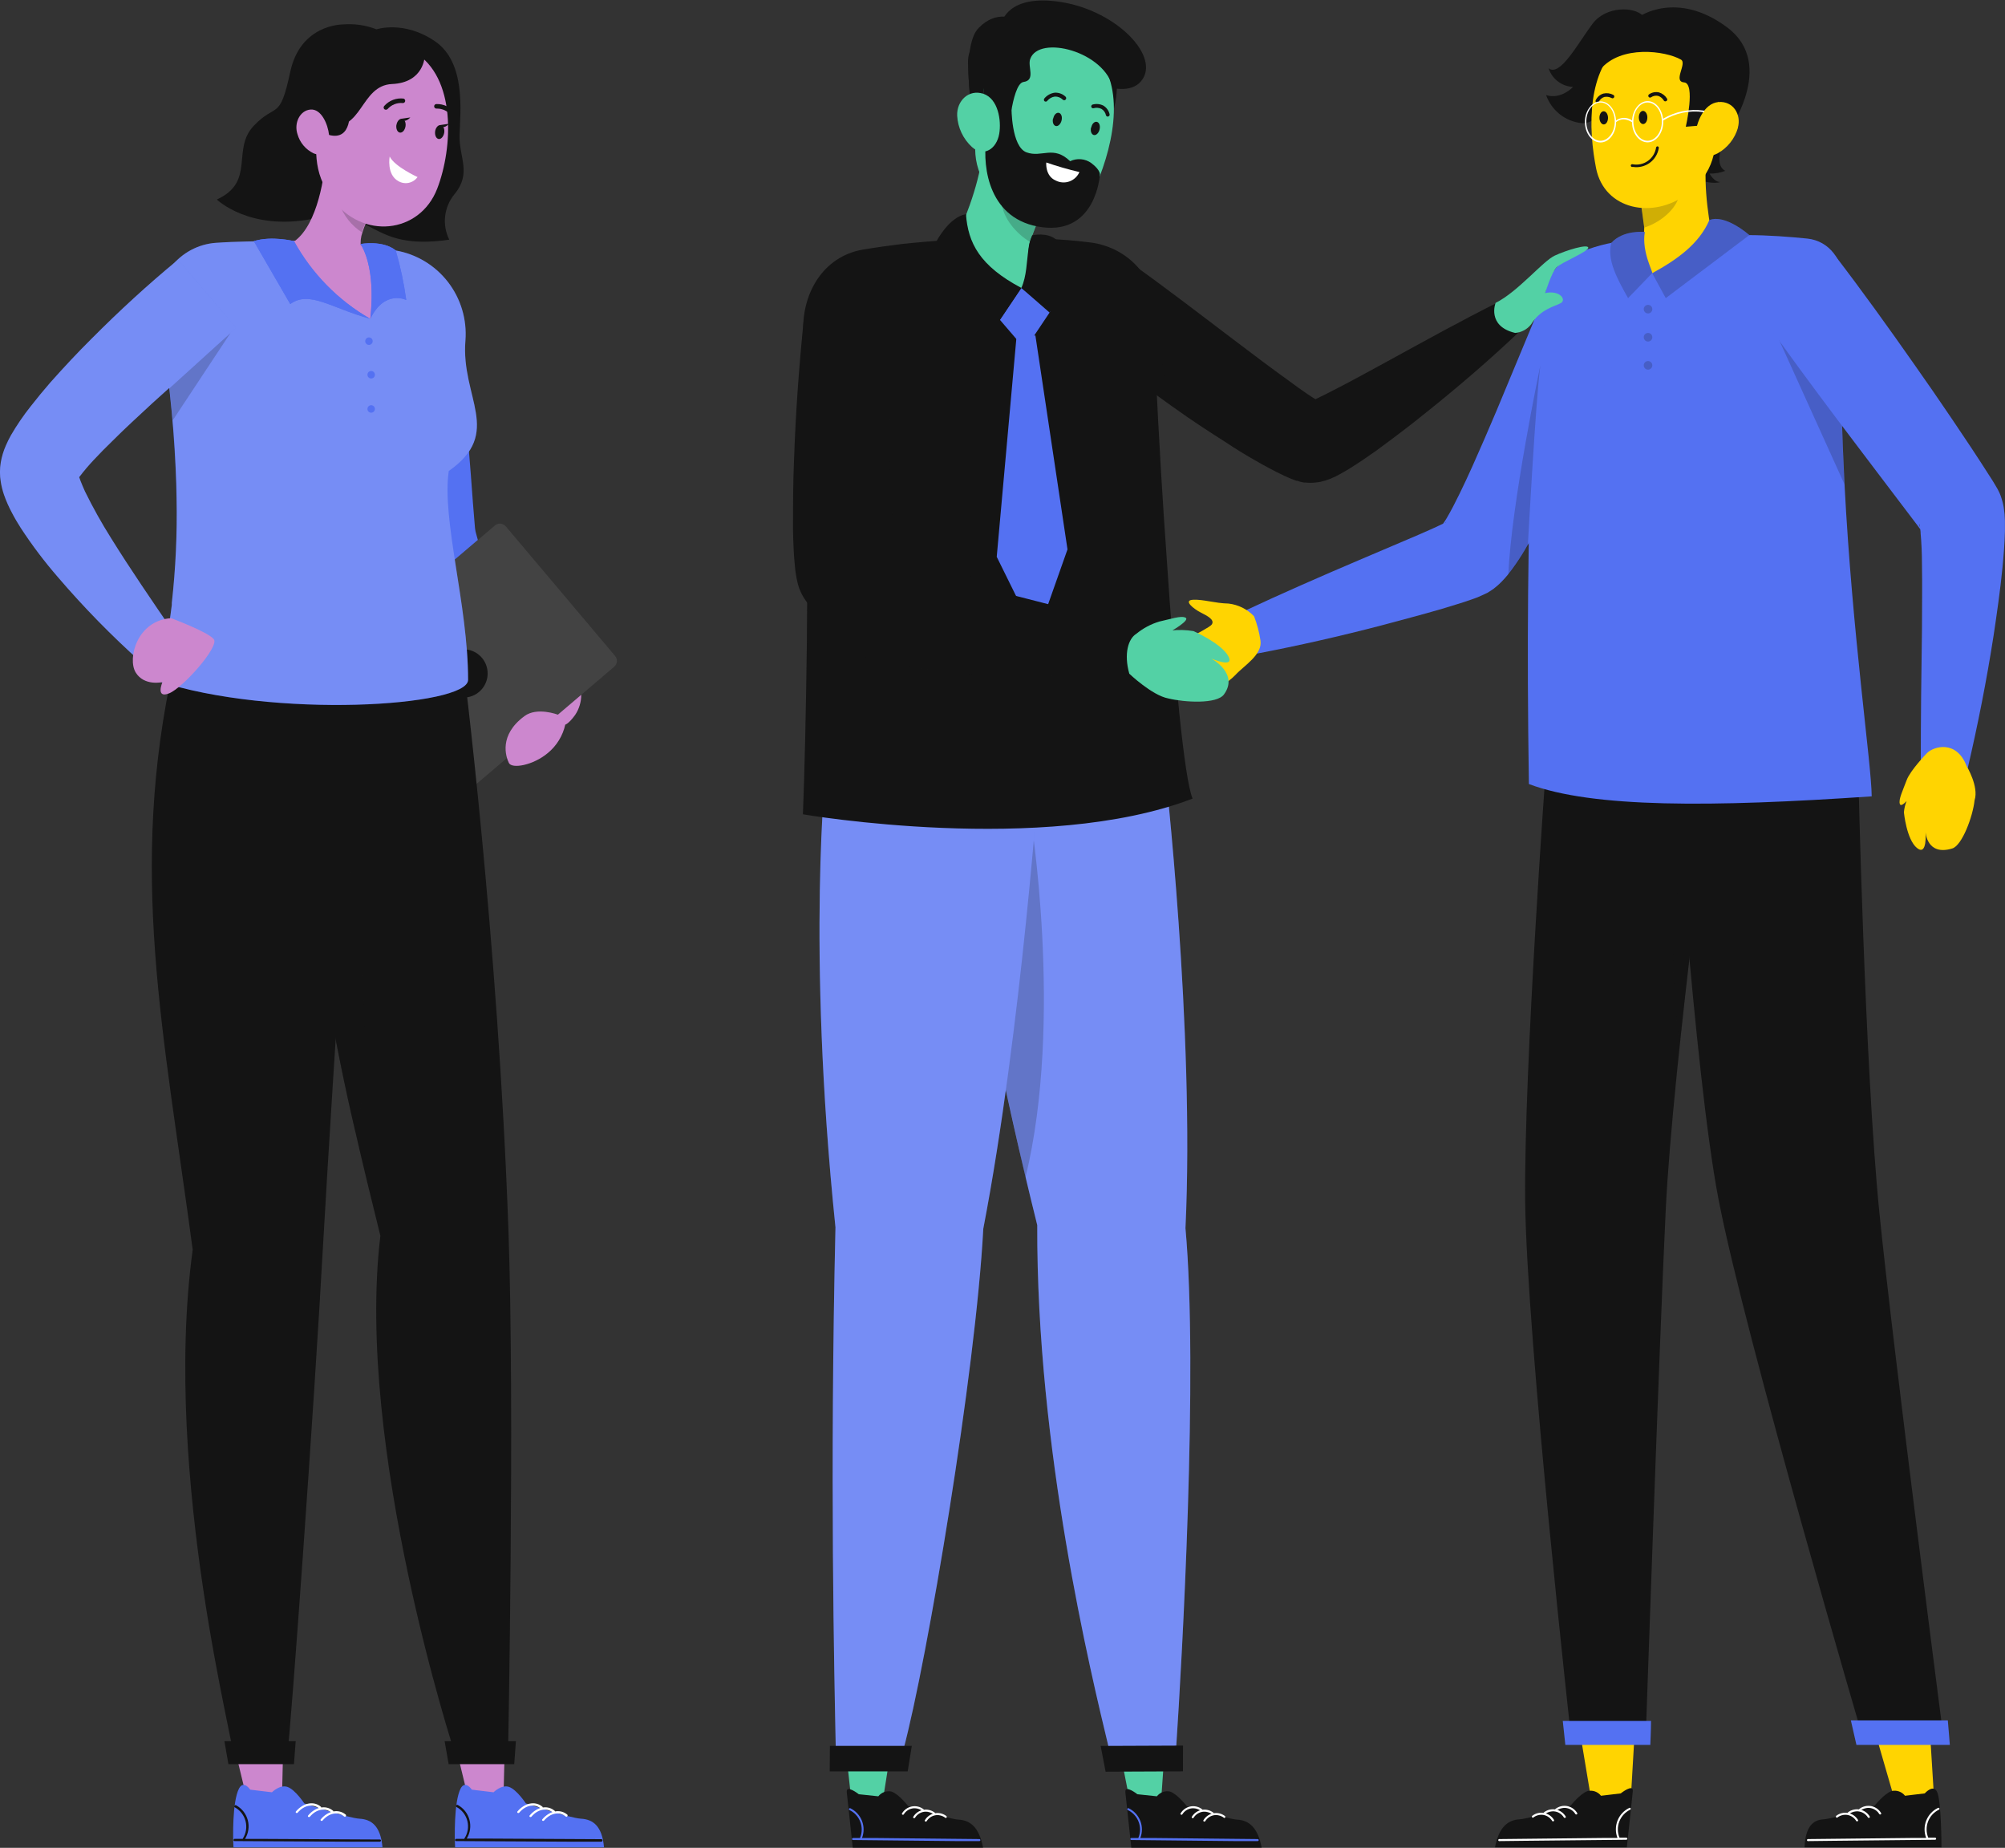 <svg width="344" height="317" viewBox="0 0 344 317" fill="none" xmlns="http://www.w3.org/2000/svg">
<rect x="0" y="0" width="344" height="317" fill="#333333" stroke="none"/>
<g clip-path="url(#clip0_469_1442)">
<path d="M330.911 293.653L331.867 309.084L325.318 309.613L320.92 294.441L330.911 293.653Z" fill="#FFD401"/>
<path d="M326.847 308.067C326.582 307.73 326.229 307.475 325.826 307.33C325.424 307.186 324.989 307.158 324.572 307.25C323.3 307.673 321.627 309.766 321.627 309.766C321.627 309.766 314.724 311.994 312.86 312.109C310.996 312.225 309.762 313.425 309.609 316.911H333.1C333.1 316.911 333.1 308.729 332.306 307.308C331.618 306.079 330.232 307.663 330.232 307.663L326.847 308.067Z" fill="#141414"/>
<path d="M310.145 315.846L314.227 315.798L332.048 315.615C332.088 315.606 332.124 315.583 332.149 315.551C332.175 315.519 332.189 315.479 332.189 315.437C332.189 315.396 332.175 315.356 332.149 315.324C332.124 315.292 332.088 315.269 332.048 315.26H330.834C330.469 314.377 330.455 313.387 330.794 312.494C331.134 311.6 331.802 310.872 332.66 310.459C332.682 310.448 332.701 310.434 332.717 310.416C332.733 310.398 332.745 310.377 332.752 310.354C332.759 310.331 332.762 310.307 332.759 310.283C332.756 310.259 332.749 310.236 332.737 310.215C332.725 310.194 332.708 310.176 332.689 310.162C332.67 310.148 332.648 310.138 332.624 310.133C332.601 310.128 332.577 310.128 332.553 310.132C332.53 310.137 332.508 310.147 332.488 310.161C331.57 310.608 330.853 311.386 330.481 312.34C330.109 313.294 330.109 314.354 330.48 315.308H327.966L310.145 315.5C310.109 315.512 310.078 315.535 310.056 315.566C310.033 315.597 310.021 315.635 310.021 315.673C310.021 315.711 310.033 315.748 310.056 315.779C310.078 315.81 310.109 315.833 310.145 315.846Z" fill="white"/>
<path d="M322.43 311.207C322.269 310.94 322.054 310.711 321.798 310.534C321.542 310.357 321.252 310.237 320.946 310.182C320.64 310.126 320.326 310.137 320.025 310.213C319.724 310.289 319.442 310.428 319.199 310.621C319.017 310.756 318.845 310.449 319.026 310.314C319.31 310.098 319.636 309.945 319.983 309.863C320.329 309.782 320.689 309.774 321.039 309.841C321.388 309.908 321.72 310.048 322.012 310.252C322.305 310.456 322.551 310.719 322.736 311.025C322.86 311.207 322.564 311.39 322.43 311.207Z" fill="white"/>
<path d="M320.481 311.792C320.319 311.526 320.103 311.298 319.847 311.122C319.591 310.946 319.301 310.827 318.996 310.771C318.691 310.716 318.377 310.726 318.076 310.801C317.775 310.876 317.493 311.014 317.249 311.206C317.068 311.341 316.896 311.033 317.077 310.899C317.362 310.684 317.688 310.53 318.035 310.45C318.382 310.369 318.742 310.362 319.092 310.43C319.441 310.498 319.773 310.639 320.065 310.844C320.357 311.049 320.603 311.313 320.787 311.619C320.911 311.802 320.615 311.974 320.481 311.792Z" fill="white"/>
<path d="M318.472 312.389C318.312 312.122 318.096 311.892 317.84 311.716C317.584 311.539 317.294 311.419 316.988 311.363C316.683 311.308 316.369 311.319 316.068 311.394C315.766 311.47 315.485 311.609 315.241 311.803C315.059 311.937 314.887 311.63 315.059 311.496C315.343 311.28 315.669 311.126 316.015 311.045C316.362 310.963 316.722 310.956 317.071 311.023C317.421 311.09 317.753 311.23 318.045 311.434C318.338 311.637 318.584 311.901 318.769 312.206C318.903 312.389 318.597 312.571 318.472 312.389Z" fill="white"/>
<path d="M280.678 293.49L279.77 309.085L273.154 309.613L270.602 294.278L280.678 293.49Z" fill="#FFD401"/>
<path d="M274.684 308.067C274.42 307.73 274.066 307.475 273.663 307.33C273.261 307.186 272.826 307.158 272.409 307.251C271.137 307.673 269.464 309.767 269.464 309.767C269.464 309.767 262.561 311.994 260.697 312.11C258.833 312.225 257.198 313.281 256.5 316.911H279.12C279.12 316.911 280.01 308.71 280.143 307.308C280.277 305.906 278.069 307.664 278.069 307.664L274.684 308.067Z" fill="#141414"/>
<path d="M257.17 315.846L261.243 315.798L279.063 315.615C279.103 315.606 279.139 315.583 279.164 315.551C279.19 315.519 279.204 315.479 279.204 315.437C279.204 315.396 279.19 315.356 279.164 315.324C279.139 315.292 279.103 315.269 279.063 315.26H277.859C277.494 314.376 277.481 313.385 277.823 312.491C278.165 311.598 278.834 310.87 279.694 310.459C279.716 310.448 279.736 310.434 279.751 310.416C279.767 310.398 279.779 310.377 279.786 310.354C279.793 310.331 279.796 310.307 279.793 310.283C279.791 310.259 279.783 310.236 279.771 310.215C279.759 310.194 279.743 310.176 279.723 310.162C279.704 310.148 279.682 310.138 279.659 310.133C279.635 310.128 279.611 310.128 279.588 310.132C279.564 310.137 279.542 310.147 279.522 310.161C278.604 310.608 277.888 311.386 277.516 312.34C277.143 313.294 277.143 314.354 277.515 315.308H275L257.179 315.5C257.143 315.511 257.111 315.533 257.088 315.564C257.065 315.594 257.052 315.631 257.051 315.669C257.05 315.707 257.061 315.745 257.082 315.777C257.103 315.808 257.134 315.832 257.17 315.846Z" fill="white"/>
<path d="M270.287 311.207C270.127 310.94 269.911 310.711 269.655 310.534C269.399 310.357 269.109 310.237 268.803 310.182C268.498 310.126 268.184 310.137 267.883 310.213C267.581 310.289 267.3 310.428 267.056 310.621C266.874 310.756 266.702 310.449 266.884 310.314C267.168 310.098 267.493 309.945 267.84 309.863C268.187 309.782 268.546 309.774 268.896 309.841C269.246 309.908 269.577 310.048 269.87 310.252C270.162 310.456 270.409 310.719 270.593 311.025C270.727 311.207 270.421 311.39 270.287 311.207Z" fill="white"/>
<path d="M268.317 311.792C268.156 311.527 267.941 311.299 267.686 311.123C267.43 310.947 267.141 310.827 266.837 310.772C266.532 310.717 266.22 310.727 265.919 310.802C265.619 310.876 265.338 311.014 265.095 311.206C264.913 311.341 264.731 311.033 264.913 310.899C265.197 310.684 265.524 310.53 265.871 310.45C266.218 310.369 266.578 310.362 266.927 310.43C267.277 310.498 267.609 310.639 267.901 310.844C268.193 311.049 268.439 311.313 268.623 311.619C268.756 311.802 268.451 311.974 268.317 311.792Z" fill="white"/>
<path d="M266.309 312.389C266.148 312.122 265.933 311.892 265.677 311.716C265.421 311.539 265.13 311.419 264.825 311.363C264.519 311.308 264.205 311.319 263.904 311.394C263.603 311.47 263.321 311.609 263.077 311.803C262.896 311.937 262.724 311.63 262.905 311.496C263.189 311.28 263.515 311.126 263.861 311.045C264.208 310.963 264.568 310.956 264.917 311.023C265.267 311.09 265.599 311.23 265.891 311.434C266.184 311.637 266.43 311.901 266.615 312.206C266.739 312.389 266.443 312.571 266.309 312.389Z" fill="white"/>
<path d="M265.278 131.056C265.278 131.056 261.453 183.149 261.673 206.032C261.941 229.827 269.666 299.089 269.666 299.089H282.324C282.324 299.089 284.657 231.046 285.785 207.674C287.018 182.189 294.6 126.879 294.6 126.879L265.278 131.056Z" fill="#141414"/>
<path opacity="0.2" d="M288.203 179.326C289.159 169.974 290.335 160.314 291.367 151.873L289.885 142.962C289.885 142.962 284.923 156.866 288.203 179.326Z" fill="#141414"/>
<path d="M283.271 295.238C283.271 296.611 283.147 299.348 283.147 299.348H268.567L268.127 295.238H283.271Z" fill="#5471F2"/>
<path d="M286.875 126.879C286.875 126.879 290.699 184.253 294.849 205.744C299.371 229.26 319.897 299.089 319.897 299.089H333.579C333.579 299.089 324.783 231.344 322.45 208.048C319.907 182.775 318.807 131.728 318.807 131.728L286.875 126.879Z" fill="#141414"/>
<path d="M334.19 295.142C334.324 296.544 334.534 299.347 334.534 299.347H318.511L317.555 295.142H334.19Z" fill="#5471F2"/>
<path d="M321.131 136.616C293.778 138.488 273.213 138.632 262.314 134.503C261.559 86.126 263.27 56.032 265.507 48.677C265.806 47.696 266.298 46.785 266.955 46C267.612 45.214 268.421 44.57 269.331 44.106C272.034 42.742 274.94 41.834 277.936 41.417C283.672 40.562 293.147 40.313 299.715 40.332C303.319 40.332 307.019 40.62 310.069 40.927C313.893 41.321 316.331 44.72 316.169 48.542C315.844 55.898 315.815 63.34 315.987 70.628C316.092 74.834 316.255 78.982 316.465 83.044C317.813 108.99 321.083 130.96 321.131 136.616Z" fill="#5471F2"/>
<path opacity="0.2" d="M316.445 83.053L304.705 57.126L315.967 70.646C316.073 74.843 316.235 78.991 316.445 83.053Z" fill="#141414"/>
<path d="M281.874 2.709C280.431 1.135 275.583 1 273.27 4.035C270.803 7.28 267.677 13.272 265.688 11.716C265.983 12.614 266.543 13.399 267.292 13.97C268.041 14.541 268.946 14.87 269.885 14.914C269.885 14.914 267.868 17.132 265.268 16.316C265.721 17.602 266.526 18.734 267.589 19.583C268.652 20.432 269.932 20.963 271.281 21.117C275.727 21.77 281.922 8.97 282.907 6.877C282.907 4.486 282.716 4.63 281.874 2.709Z" fill="#141414"/>
<path d="M284.627 3.238C286.588 3 288.577 3.171 290.469 3.741C292.361 4.311 294.115 5.268 295.622 6.551C297.591 8.26 299.121 10.507 298.442 13.196C296.855 19.456 292.648 29.52 292.648 29.52L273.776 14.934C273.776 14.934 273.68 8.855 276.711 5.84C278.298 4.275 281.759 3.564 284.627 3.238Z" fill="#141414"/>
<path d="M281.176 2.892C281.176 2.892 287.677 -1.765 296.329 4.697C304.982 11.159 296.329 22.855 296.329 22.855C296.329 22.855 293.557 28.031 296.004 29.308C295.145 29.642 294.229 29.802 293.308 29.779C293.308 29.779 294.149 31.354 295.22 31.209C295.22 31.209 293.719 31.814 291.061 30.624C288.404 29.433 281.176 2.892 281.176 2.892Z" fill="#141414"/>
<path d="M281.587 35.157C281.587 35.157 281.587 35.157 281.587 35.243L282.103 39.026C282.093 39.775 282.013 40.521 281.864 41.254C281.744 41.848 281.581 42.432 281.377 43.002C280.421 44.01 279.742 46.468 282.601 46.843C286.205 47.313 293.461 42.839 293.901 41.273C292.84 36.117 292.152 30.163 293.003 25.468L288.347 29.424L281.587 35.157Z" fill="#FFD401"/>
<path opacity="0.2" d="M281.607 35.253L282.124 39.036C284.504 38.287 287.143 36.347 287.975 34.004C288.568 32.314 287.975 30.586 287.306 30.413L281.607 35.253Z" fill="#141414"/>
<path d="M273.432 26.427C273.547 27.253 273.69 28.069 273.843 28.876C275.277 36.01 283.614 37.672 289.465 33.273C289.995 32.875 290.494 32.435 290.956 31.958C294.828 27.973 294.408 24.497 294.848 16.767C294.965 14.974 294.625 13.18 293.86 11.556C293.095 9.931 291.93 8.529 290.475 7.483C289.02 6.437 287.323 5.781 285.545 5.578C283.768 5.374 281.968 5.629 280.315 6.319C273.508 9.123 272.265 18.178 273.432 26.427Z" fill="#FFD401"/>
<path d="M282.639 20.138C282.639 20.762 282.333 21.271 281.922 21.281C281.511 21.291 281.186 20.782 281.176 20.157C281.166 19.533 281.491 19.024 281.893 19.024C282.295 19.024 282.639 19.514 282.639 20.138Z" fill="#141414"/>
<path d="M275.889 20.205C275.889 20.829 275.573 21.338 275.171 21.347C274.77 21.357 274.426 20.848 274.416 20.224C274.407 19.6 274.732 19.091 275.143 19.091C275.554 19.091 275.879 19.581 275.889 20.205Z" fill="#141414"/>
<path d="M280.201 28.637H279.981C279.922 28.621 279.871 28.584 279.838 28.532C279.804 28.481 279.791 28.419 279.8 28.358C279.806 28.327 279.819 28.298 279.837 28.272C279.855 28.246 279.879 28.224 279.905 28.207C279.932 28.19 279.962 28.178 279.993 28.173C280.024 28.168 280.056 28.169 280.086 28.176C280.542 28.265 281.011 28.261 281.465 28.163C281.919 28.065 282.348 27.876 282.727 27.607C283.106 27.337 283.427 26.994 283.669 26.596C283.912 26.199 284.072 25.756 284.14 25.295C284.147 25.264 284.16 25.235 284.178 25.209C284.196 25.183 284.219 25.161 284.246 25.144C284.272 25.127 284.302 25.115 284.333 25.11C284.364 25.105 284.396 25.105 284.427 25.113C284.486 25.13 284.537 25.17 284.568 25.223C284.6 25.276 284.611 25.34 284.599 25.401C284.437 26.412 283.884 27.319 283.061 27.925C282.238 28.53 281.211 28.786 280.201 28.637Z" fill="#141414"/>
<path d="M294.858 17.478C293.748 18.333 292.938 19.52 292.544 20.868C292.533 21.015 292.477 21.155 292.385 21.27C292.293 21.385 292.168 21.469 292.028 21.511L289.236 21.742C289.236 21.742 290.938 14.29 288.949 14.136C286.961 13.983 289.523 10.862 288.395 10.219C285.737 8.711 278.088 7.664 274.561 11.928C274.561 11.928 275.918 7.453 279.857 5.456C283.796 3.459 291.167 3.862 293.663 7.837C296.158 11.813 294.858 17.478 294.858 17.478Z" fill="#141414"/>
<path d="M298.185 21.914C297.647 23.781 296.396 25.358 294.705 26.303C292.448 27.532 290.747 25.65 290.88 23.211C291.014 21.012 292.343 17.728 294.839 17.507C297.334 17.286 298.806 19.619 298.166 21.914" fill="#FFD401"/>
<path d="M274.045 17.623C274.098 17.624 274.15 17.61 274.196 17.583C274.241 17.555 274.279 17.516 274.303 17.469C274.398 17.272 274.532 17.096 274.696 16.953C274.86 16.809 275.052 16.701 275.259 16.634C275.682 16.552 276.12 16.617 276.502 16.816C276.536 16.838 276.575 16.853 276.615 16.86C276.655 16.867 276.696 16.865 276.735 16.855C276.775 16.845 276.812 16.828 276.844 16.803C276.876 16.778 276.903 16.746 276.923 16.711C276.944 16.676 276.958 16.637 276.964 16.598C276.969 16.558 276.968 16.517 276.958 16.477C276.948 16.438 276.931 16.401 276.907 16.369C276.883 16.336 276.852 16.309 276.818 16.288C276.295 16.003 275.687 15.917 275.106 16.048C274.82 16.131 274.554 16.274 274.327 16.468C274.1 16.662 273.916 16.901 273.787 17.172C273.765 17.206 273.751 17.244 273.745 17.284C273.739 17.324 273.742 17.365 273.753 17.404C273.764 17.443 273.782 17.479 273.808 17.51C273.834 17.541 273.866 17.567 273.902 17.584C273.945 17.61 273.995 17.623 274.045 17.623Z" fill="#141414"/>
<path d="M285.776 17.382C285.82 17.375 285.862 17.358 285.9 17.334C285.936 17.316 285.968 17.291 285.994 17.26C286.019 17.229 286.038 17.192 286.049 17.153C286.06 17.114 286.062 17.074 286.056 17.034C286.051 16.994 286.036 16.955 286.015 16.921C285.705 16.409 285.218 16.03 284.648 15.855C284.357 15.787 284.057 15.781 283.764 15.835C283.471 15.89 283.192 16.005 282.946 16.172C282.876 16.214 282.826 16.282 282.806 16.362C282.786 16.441 282.799 16.525 282.841 16.595C282.882 16.665 282.95 16.715 283.029 16.735C283.108 16.755 283.192 16.742 283.261 16.7C283.438 16.574 283.639 16.487 283.852 16.444C284.064 16.401 284.283 16.403 284.495 16.451C284.894 16.589 285.233 16.864 285.451 17.229C285.481 17.286 285.529 17.333 285.587 17.36C285.646 17.388 285.712 17.396 285.776 17.382Z" fill="#141414"/>
<path d="M278.94 19.61C278.604 20.889 277.907 22.043 276.932 22.933C275.364 24.267 278.472 25.429 278.472 25.429L278.94 19.61Z" fill="#FFD401"/>
<path d="M292.276 18.966C289.867 18.637 287.419 19.135 285.326 20.377C285.144 18.668 284.035 17.343 282.678 17.343C281.32 17.343 280.096 18.812 280.02 20.665C279.619 20.375 279.137 20.218 278.643 20.218C278.149 20.218 277.667 20.375 277.266 20.665C277.171 18.841 276.014 17.391 274.599 17.391C273.184 17.391 271.922 18.966 271.922 20.915C271.922 22.864 273.127 24.439 274.599 24.439C276.071 24.439 277.257 22.883 277.276 20.963C277.41 20.838 278.385 19.955 280.01 20.963C280.01 22.883 281.224 24.42 282.678 24.42C284.131 24.42 285.364 22.835 285.364 20.896C285.369 20.822 285.369 20.748 285.364 20.675C287.425 19.395 289.869 18.885 292.267 19.235C292.283 19.237 292.299 19.236 292.314 19.233C292.33 19.229 292.344 19.221 292.357 19.212C292.37 19.201 292.38 19.189 292.388 19.175C292.395 19.161 292.4 19.145 292.401 19.129C292.405 19.11 292.405 19.09 292.401 19.071C292.396 19.052 292.388 19.034 292.376 19.018C292.364 19.003 292.349 18.99 292.332 18.981C292.315 18.972 292.296 18.966 292.276 18.966ZM274.599 24.151C273.251 24.151 272.161 22.672 272.161 20.867C272.161 19.062 273.251 17.583 274.599 17.583C275.947 17.583 277.046 19.052 277.046 20.867C277.046 22.682 275.928 24.151 274.58 24.151H274.599ZM282.678 24.151C281.339 24.151 280.24 22.672 280.24 20.867C280.24 19.062 281.339 17.583 282.678 17.583C284.016 17.583 285.125 19.052 285.125 20.867C285.125 22.682 284.006 24.151 282.658 24.151H282.678Z" fill="white"/>
<path d="M265.019 50.607L256.816 70.331C255.44 73.596 254.034 76.841 252.61 80.02C251.902 81.604 251.166 83.169 250.43 84.677C249.694 86.184 248.938 87.663 248.221 88.873C248.028 89.204 247.817 89.525 247.59 89.833L246.529 90.342L245.363 90.87L242.972 91.917L233.135 96.104C226.528 98.917 219.912 101.817 213.363 104.88L215.677 112.121C222.819 110.757 229.874 109.153 236.911 107.319C240.42 106.359 243.929 105.476 247.428 104.439L250.105 103.622L251.462 103.19L252.906 102.691L253.451 102.489L253.699 102.384L254.656 101.952L255.172 101.712C255.382 101.587 255.583 101.472 255.774 101.337C255.965 101.203 256.176 101.068 256.29 100.982C256.753 100.628 257.19 100.243 257.6 99.829C258.03 99.388 258.384 98.984 258.69 98.61C259.273 97.909 259.694 97.304 260.124 96.689C260.851 95.633 261.482 94.615 262.036 93.626C262.476 92.906 262.878 92.205 263.279 91.504C264.235 89.814 265.096 88.143 265.947 86.482C267.658 83.15 269.216 79.76 270.727 76.467C273.758 69.745 276.578 63.081 279.15 56.177L265.019 50.607ZM248.03 89.651H247.973L248.068 89.584L248.154 89.536L248.03 89.651Z" fill="#5471F2"/>
<path opacity="0.2" d="M264.283 62.677C263.489 68.438 262.131 93.616 262.131 93.616C262.133 93.638 262.133 93.661 262.131 93.683C261.539 94.643 260.908 95.69 260.219 96.746C259.789 97.351 259.368 97.956 258.785 98.667C259.263 86.548 264.283 62.677 264.283 62.677Z" fill="#141414"/>
<path d="M216.26 109.882C216.05 108.459 215.681 107.064 215.161 105.724C214.001 104.504 212.451 103.733 210.782 103.544C208.392 103.487 206.489 102.805 204.701 102.891C202.913 102.978 204.816 104.466 205.982 105.061C207.149 105.657 208.478 106.329 207.894 107.145C207.311 107.961 199.5 111.486 198.812 112.705C198.124 113.925 199.577 113.742 199.577 113.742C199.577 113.742 197.827 114.549 197.856 115.499C197.884 116.45 199.137 116.277 199.137 116.277C199.137 116.277 197.98 116.853 198.487 117.621C198.745 118.025 200.734 117.708 202.607 117.324C202.215 117.516 201.948 117.746 201.9 118.034C201.728 119.206 204.309 118.822 206.374 118.553C208.506 118.309 210.486 117.328 211.977 115.778C213.411 114.203 216.642 112.321 216.26 109.882ZM205.887 116.604C205.947 116.597 206.008 116.597 206.068 116.604H205.887Z" fill="#FFD401"/>
<path d="M199.472 116.335C201.47 115.432 203.497 114.587 205.533 113.829C205.75 114.359 206.005 114.873 206.298 115.365C206.442 115.615 206.757 115.298 206.614 115.058C205.723 113.507 205.178 111.78 205.017 109.997C205.017 109.7 204.596 109.796 204.625 110.093C204.67 110.545 204.741 110.994 204.836 111.438C204.799 111.424 204.758 111.424 204.721 111.438C203.052 111.917 201.447 112.597 199.94 113.464C199.711 113.598 199.864 114.021 200.103 113.886C201.566 113.038 203.127 112.371 204.749 111.899C204.777 111.889 204.802 111.874 204.824 111.854C204.845 111.834 204.862 111.81 204.874 111.783C204.992 112.342 205.152 112.891 205.352 113.425C203.306 114.184 201.289 115.019 199.281 115.932C199.07 116.018 199.223 116.45 199.472 116.335Z" fill="#BA4D3C"/>
<path d="M207.13 111.688C207.762 110.711 208.701 109.975 209.798 109.595C210.894 109.216 212.086 109.216 213.182 109.594C213.421 109.69 213.574 109.249 213.335 109.153C210.983 108.279 208.488 109.153 206.805 111.428C206.783 111.449 206.765 111.474 206.753 111.502C206.741 111.531 206.735 111.561 206.736 111.592C206.737 111.622 206.745 111.652 206.759 111.68C206.772 111.707 206.792 111.731 206.816 111.75C206.84 111.769 206.867 111.783 206.897 111.79C206.927 111.797 206.958 111.798 206.988 111.792C207.017 111.786 207.046 111.774 207.07 111.756C207.095 111.738 207.116 111.714 207.13 111.688Z" fill="#FFD401"/>
<path d="M314.848 43.847C319.523 49.944 323.988 56.167 328.395 62.456C330.613 65.587 332.784 68.755 334.944 71.943C337.105 75.131 339.218 78.3 341.388 81.709L341.809 82.362L342.316 83.198L342.564 83.62L342.631 83.726L342.851 84.138L343.09 84.638C343.167 84.811 343.233 84.984 343.262 85.07C343.4 85.454 343.518 85.845 343.616 86.242L343.721 86.702L343.788 87.077C343.908 87.83 343.975 88.59 343.989 89.353C343.989 89.986 343.989 90.582 343.989 91.139C343.931 93.367 343.759 95.364 343.568 97.371C343.176 101.356 342.612 105.216 342.038 109.066C340.843 116.748 339.342 124.344 337.574 131.92L329.552 130.96C329.552 123.278 329.638 115.596 329.753 108.029C329.753 104.188 329.82 100.453 329.753 96.766C329.753 94.941 329.667 93.107 329.524 91.504C329.524 91.1 329.447 90.735 329.399 90.409C329.383 90.215 329.337 90.024 329.265 89.842V89.958C329.297 90.125 329.345 90.289 329.409 90.447L329.514 90.707C329.559 90.821 329.61 90.933 329.667 91.043L329.81 91.302V91.254L329.667 91.072L329.007 90.169C326.847 87.288 324.456 84.206 322.181 81.171C319.906 78.137 317.563 75.103 315.278 72.039C310.689 65.923 306.138 59.777 301.75 53.507L314.848 43.847Z" fill="#5471F2"/>
<path d="M337.422 131.431C335.672 126.879 331.762 128.041 330.615 129.193C330.615 129.193 327.746 132.151 327.125 133.841C326.504 135.531 325.672 137.182 325.968 137.951C326.112 138.316 326.618 137.951 327.115 137.432C326.867 138.045 326.712 138.693 326.656 139.353C326.656 139.353 327.096 144.019 328.903 145.479C330.71 146.939 330.366 142.742 330.366 142.742C330.366 142.742 330.586 146.9 334.955 145.556C336.638 145.047 338.493 140.063 338.779 137.288C339.554 134.945 337.422 131.431 337.422 131.431Z" fill="#FFD401"/>
<path d="M282.199 39.794C282.199 39.794 278.48 39.391 276.463 41.667C275.66 44.461 277.419 47.783 279.331 51.144L283.452 46.871C283.748 46.881 281.607 43.222 282.199 39.794Z" fill="#5471F2"/>
<path opacity="0.2" d="M282.199 39.794C282.199 39.794 278.48 39.391 276.463 41.667C275.66 44.461 277.419 47.783 279.331 51.144L283.452 46.871C283.748 46.881 281.607 43.222 282.199 39.794Z" fill="#141414"/>
<path d="M293.28 37.759C291.521 41.84 287.754 44.538 283.471 46.871L285.794 51.145L300.135 40.332C300.135 40.332 296.024 36.664 293.28 37.759Z" fill="#5471F2"/>
<path opacity="0.2" d="M293.28 37.759C291.521 41.84 287.754 44.538 283.471 46.871L285.794 51.145L300.135 40.332C300.135 40.332 296.024 36.664 293.28 37.759Z" fill="#141414"/>
<path opacity="0.2" d="M283.49 53.036C283.49 53.183 283.446 53.326 283.365 53.448C283.284 53.57 283.168 53.665 283.033 53.72C282.898 53.776 282.75 53.79 282.607 53.761C282.464 53.731 282.332 53.66 282.23 53.556C282.127 53.451 282.058 53.319 282.031 53.175C282.003 53.031 282.019 52.882 282.076 52.747C282.134 52.612 282.229 52.497 282.352 52.417C282.474 52.337 282.617 52.295 282.763 52.297C282.957 52.3 283.142 52.379 283.278 52.517C283.414 52.655 283.49 52.842 283.49 53.036Z" fill="#141414"/>
<path opacity="0.2" d="M283.49 57.856C283.49 58.002 283.446 58.146 283.365 58.267C283.284 58.389 283.168 58.484 283.033 58.54C282.898 58.595 282.75 58.609 282.607 58.58C282.464 58.551 282.332 58.479 282.23 58.375C282.127 58.271 282.058 58.138 282.031 57.994C282.003 57.85 282.019 57.701 282.076 57.566C282.134 57.431 282.229 57.316 282.352 57.236C282.474 57.156 282.617 57.114 282.763 57.116C282.957 57.119 283.142 57.198 283.278 57.336C283.414 57.475 283.49 57.661 283.49 57.856Z" fill="#141414"/>
<path opacity="0.2" d="M283.49 62.676C283.49 62.823 283.446 62.966 283.365 63.088C283.284 63.209 283.168 63.304 283.033 63.36C282.898 63.416 282.75 63.43 282.607 63.4C282.464 63.371 282.332 63.3 282.23 63.195C282.127 63.091 282.058 62.958 282.031 62.814C282.003 62.67 282.019 62.521 282.076 62.386C282.134 62.251 282.229 62.137 282.352 62.056C282.474 61.976 282.617 61.935 282.763 61.937C282.957 61.939 283.142 62.018 283.278 62.157C283.414 62.295 283.49 62.481 283.49 62.676Z" fill="#141414"/>
<path d="M191.967 299.462L193.927 309.42H199.175L199.873 299.462H191.967Z" fill="#53D1A5"/>
<path d="M198.488 308.162C198.751 307.828 199.101 307.574 199.5 307.43C199.899 307.285 200.33 307.256 200.745 307.346C202.007 307.769 203.613 309.843 203.613 309.843C203.613 309.843 210.458 312.051 212.303 312.166C214.149 312.282 215.774 313.328 216.462 316.968H194.1C194.1 316.968 193.22 308.854 193.077 307.461C192.934 306.069 195.142 307.807 195.142 307.807L198.488 308.162Z" fill="#141414"/>
<path d="M215.791 315.844H211.757L194.108 315.661C193.888 315.661 193.888 315.306 194.108 315.316H195.303C195.678 314.435 195.699 313.442 195.36 312.547C195.021 311.651 194.349 310.922 193.486 310.515C193.285 310.409 193.486 310.102 193.658 310.217C194.566 310.661 195.275 311.432 195.643 312.377C196.012 313.321 196.013 314.37 195.647 315.316C196.479 315.316 197.31 315.316 198.142 315.316L215.782 315.498C215.804 315.498 215.827 315.501 215.848 315.51C215.869 315.518 215.888 315.53 215.905 315.545C215.921 315.561 215.934 315.58 215.944 315.6C215.953 315.621 215.958 315.644 215.958 315.666C215.959 315.689 215.955 315.712 215.947 315.733C215.939 315.754 215.927 315.773 215.911 315.79C215.896 315.806 215.877 315.82 215.857 315.829C215.836 315.838 215.814 315.843 215.791 315.844Z" fill="#5471F2"/>
<path d="M202.857 311.254C203.018 310.991 203.233 310.765 203.487 310.591C203.74 310.417 204.028 310.299 204.33 310.245C204.633 310.19 204.943 310.201 205.241 310.275C205.539 310.35 205.819 310.487 206.06 310.677C206.242 310.812 206.414 310.505 206.232 310.37C205.951 310.156 205.628 310.004 205.285 309.924C204.942 309.844 204.585 309.837 204.239 309.904C203.893 309.971 203.565 310.11 203.276 310.313C202.986 310.516 202.743 310.777 202.561 311.081C202.437 311.263 202.733 311.436 202.857 311.254Z" fill="white"/>
<path d="M204.789 311.839C204.949 311.577 205.164 311.351 205.418 311.177C205.671 311.003 205.959 310.885 206.261 310.831C206.564 310.776 206.874 310.787 207.172 310.861C207.471 310.936 207.75 311.073 207.991 311.263C208.173 311.398 208.345 311.091 208.163 310.956C207.882 310.742 207.56 310.59 207.216 310.51C206.873 310.43 206.516 310.423 206.17 310.49C205.824 310.557 205.496 310.696 205.207 310.899C204.918 311.102 204.674 311.363 204.492 311.667C204.358 311.849 204.664 312.022 204.789 311.839Z" fill="white"/>
<path d="M206.787 312.426C206.947 312.162 207.161 311.935 207.414 311.76C207.668 311.585 207.956 311.467 208.259 311.412C208.562 311.358 208.873 311.369 209.171 311.444C209.47 311.52 209.749 311.658 209.99 311.85C210.162 311.984 210.334 311.677 210.162 311.542C209.88 311.329 209.556 311.177 209.212 311.096C208.868 311.016 208.511 311.009 208.164 311.076C207.817 311.143 207.488 311.282 207.198 311.485C206.908 311.688 206.664 311.949 206.481 312.253C206.357 312.436 206.653 312.608 206.787 312.426Z" fill="white"/>
<path d="M145.043 299.528L146.133 309.419H151.382L152.95 299.528H145.043Z" fill="#53D1A5"/>
<path d="M150.693 308.162C150.956 307.828 151.306 307.574 151.705 307.43C152.104 307.285 152.535 307.256 152.95 307.346C154.212 307.769 155.818 309.843 155.818 309.843C155.818 309.843 162.663 312.051 164.508 312.166C166.354 312.282 167.969 313.328 168.667 316.968H146.305C146.305 316.968 145.425 308.854 145.282 307.461C145.139 306.069 147.347 307.807 147.347 307.807L150.693 308.162Z" fill="#141414"/>
<path d="M168.037 315.844H164.003L146.354 315.661C146.308 315.661 146.264 315.643 146.232 315.611C146.2 315.578 146.182 315.534 146.182 315.489C146.182 315.443 146.2 315.399 146.232 315.366C146.264 315.334 146.308 315.316 146.354 315.316H147.549C147.925 314.435 147.945 313.442 147.606 312.547C147.267 311.651 146.596 310.922 145.732 310.515C145.532 310.409 145.732 310.102 145.904 310.217C146.812 310.661 147.521 311.432 147.889 312.377C148.258 313.321 148.259 314.37 147.893 315.316C148.725 315.316 149.557 315.316 150.388 315.316L168.028 315.498C168.05 315.498 168.073 315.501 168.094 315.51C168.115 315.518 168.134 315.53 168.151 315.545C168.167 315.561 168.18 315.58 168.19 315.6C168.199 315.621 168.204 315.644 168.205 315.666C168.205 315.689 168.201 315.712 168.193 315.733C168.185 315.754 168.173 315.773 168.158 315.79C168.142 315.806 168.123 315.82 168.103 315.829C168.082 315.838 168.06 315.843 168.037 315.844Z" fill="#5471F2"/>
<path d="M155.063 311.254C155.223 310.991 155.438 310.765 155.692 310.591C155.945 310.417 156.233 310.299 156.535 310.245C156.838 310.19 157.148 310.201 157.446 310.275C157.745 310.35 158.024 310.487 158.265 310.677C158.447 310.812 158.619 310.505 158.437 310.37C158.156 310.156 157.834 310.004 157.49 309.924C157.147 309.844 156.79 309.837 156.444 309.904C156.098 309.971 155.77 310.11 155.481 310.313C155.192 310.516 154.948 310.777 154.766 311.081C154.642 311.263 154.938 311.436 155.063 311.254Z" fill="white"/>
<path d="M156.994 311.839C157.154 311.577 157.369 311.351 157.623 311.177C157.877 311.003 158.164 310.885 158.467 310.831C158.769 310.776 159.079 310.787 159.378 310.861C159.676 310.936 159.955 311.073 160.196 311.263C160.378 311.398 160.55 311.091 160.369 310.956C160.087 310.742 159.765 310.59 159.421 310.51C159.078 310.43 158.722 310.423 158.375 310.49C158.029 310.557 157.701 310.696 157.412 310.899C157.123 311.102 156.879 311.363 156.697 311.667C156.563 311.849 156.869 312.022 156.994 311.839Z" fill="white"/>
<path d="M158.992 312.426C159.152 312.163 159.365 311.938 159.618 311.764C159.871 311.59 160.158 311.472 160.46 311.418C160.761 311.363 161.071 311.374 161.369 311.448C161.666 311.523 161.944 311.659 162.185 311.85C162.367 311.984 162.539 311.677 162.367 311.542C162.085 311.329 161.761 311.177 161.417 311.096C161.073 311.016 160.716 311.009 160.369 311.076C160.022 311.143 159.693 311.282 159.403 311.485C159.113 311.688 158.869 311.949 158.686 312.253C158.562 312.436 158.858 312.608 158.992 312.426Z" fill="white"/>
<path d="M190.227 299.808H201.796C202.799 284.847 205.62 235.241 203.392 210.697C205.008 176.647 199.826 131.438 199.826 131.438H163.209C163.209 131.438 165.896 161.696 177.961 210.178C177.827 248.655 187.168 287.084 190.227 299.808Z" fill="#5471F2"/>
<path opacity="0.2" d="M190.227 299.808H201.796C202.799 284.847 205.62 235.241 203.392 210.697C205.008 176.647 199.826 131.438 199.826 131.438H163.209C163.209 131.438 165.896 161.696 177.961 210.178C177.827 248.655 187.168 287.084 190.227 299.808Z" fill="white"/>
<path opacity="0.2" d="M175.933 202.055C182.559 174.87 176.736 139.639 176.736 139.639L171 179.911L175.933 202.055Z" fill="#141414"/>
<path d="M188.84 299.52L189.691 303.937L202.961 303.879L202.97 299.462L188.84 299.52Z" fill="#141414"/>
<path d="M143.399 300.24H154.976C159.097 284.876 167.405 235.337 168.705 210.793C175.264 176.733 178.4 131.438 178.4 131.438H141.735C141.735 131.438 138.322 162.041 143.341 210.553C142.366 252.861 143.131 287.084 143.399 300.24Z" fill="#5471F2"/>
<path opacity="0.2" d="M143.399 300.24H154.976C159.097 284.876 167.405 235.337 168.705 210.793C175.264 176.733 178.4 131.438 178.4 131.438H141.735C141.735 131.438 138.322 162.041 143.341 210.553C142.366 252.861 143.131 287.084 143.399 300.24Z" fill="white"/>
<path d="M142.386 299.51L142.357 303.889H155.733L156.44 299.51H142.386Z" fill="#141414"/>
<path d="M204.615 136.998C179.184 146.812 137.758 139.697 137.758 139.697C138.035 132.696 138.293 121.865 138.437 110.063C138.437 106.895 138.504 103.659 138.523 100.403C138.523 94.162 138.523 87.863 138.523 81.919C138.523 81.439 138.523 80.959 138.523 80.488C138.523 77.607 138.446 74.727 138.389 72.076C138.389 71.75 138.389 71.423 138.389 71.116C138.274 65.864 138.083 61.216 137.844 57.5C137.375 50.499 141.171 43.98 148.064 42.818C150.158 42.462 152.424 42.145 154.757 41.857C155.311 41.79 155.885 41.742 156.458 41.684C163.183 41.021 169.943 40.774 176.698 40.945H177.654H178.17H179.021C181.89 41.06 184.7 41.281 187.177 41.608C192.798 42.337 197.789 46.793 197.884 52.497C197.97 57.721 198.477 68.754 199.213 81.199C199.5 85.904 199.816 90.801 200.169 95.708C201.451 115.057 203.181 133.637 204.615 136.998Z" fill="#141414"/>
<path opacity="0.2" d="M152.692 62.675C152.692 62.675 152.147 89.792 153.945 93.086C155.742 96.379 190.476 106.337 190.476 106.337C173.085 103.965 156.268 101.305 147.367 94.651L152.692 62.675Z" fill="#141414"/>
<path opacity="0.2" d="M191.623 114.308C171.383 119.109 147.711 112.944 138.438 110.063C138.438 106.895 138.504 103.659 138.524 100.403C152.778 110.995 191.623 114.308 191.623 114.308Z" fill="#141414"/>
<path d="M174.423 57.557L171.01 95.525L177.826 109.323L183.152 94.248L177.645 57.557H174.423Z" fill="#5471F2"/>
<path d="M175.236 49.386L171.555 54.869L175.876 59.9L180.207 53.428L175.236 49.386Z" fill="#5471F2"/>
<path d="M182.722 3.889C180.76 3.165 178.67 2.854 176.582 2.976C174.495 3.098 172.455 3.651 170.59 4.6C168.142 5.877 166.02 7.836 166.077 10.774C166.192 17.62 168.095 29.076 168.095 29.076L191.117 18.629C191.117 18.629 192.79 12.867 190.094 9.228C188.252 6.719 185.674 4.852 182.722 3.889Z" fill="#141414"/>
<path d="M174.126 3.313C174.126 3.313 171.01 1.575 167.893 4.811C165.283 7.509 166.421 16.334 166.421 16.334L174.126 3.313Z" fill="#141414"/>
<path d="M171.812 4.033C171.812 4.033 172.711 -1.191 182.205 0.375C191.699 1.94 199.232 9.814 195.771 13.933C192.31 18.053 182.205 11.293 182.205 11.293L171.812 4.033Z" fill="#141414"/>
<path d="M178.152 37.593C178.155 37.618 178.155 37.644 178.152 37.67L176.708 41.453C176.539 42.23 176.44 43.02 176.412 43.815C176.397 44.457 176.425 45.098 176.498 45.736C177.224 47.003 177.339 49.711 174.308 49.394C170.484 49.001 163.983 42.961 163.906 41.232C166.249 36.172 168.476 29.844 168.687 24.783L172.511 30.007L178.152 37.593Z" fill="#53D1A5"/>
<path d="M175.236 49.396C176.145 47.379 176.135 44.959 176.451 42.789C176.534 41.954 176.751 41.137 177.091 40.37C177.091 40.37 179.711 39.755 181.25 41.147C181.804 45.355 181.425 49.635 180.141 53.678L175.236 49.396Z" fill="#141414"/>
<path d="M160.703 41.339C160.703 41.339 162.826 37.239 165.732 36.739C166.086 41.684 168.093 45.612 175.235 49.395L171.009 55.685C165.12 50.855 161.831 46.082 160.703 41.339Z" fill="#141414"/>
<g opacity="0.2">
<path d="M178.114 37.681L176.67 41.464C174.385 40.11 172.139 37.469 171.842 34.838C171.641 32.918 172.655 31.314 173.41 31.295L178.114 37.681Z" fill="#141414"/>
</g>
<path d="M188.623 30.405C188.298 31.231 187.954 32.038 187.6 32.835C184.397 39.844 175.382 39.556 170.391 33.565C169.939 33.025 169.53 32.45 169.167 31.846C166.137 26.795 167.408 23.299 168.823 15.214C169.132 13.332 169.915 11.56 171.097 10.066C172.28 8.573 173.822 7.408 175.579 6.682C177.335 5.956 179.248 5.692 181.134 5.917C183.02 6.141 184.818 6.846 186.357 7.964C192.772 12.526 191.816 22.186 188.623 30.405Z" fill="#53D1A5"/>
<path d="M173.544 18.456C173.544 18.456 173.497 25.178 176.126 26.138C178.755 27.099 180.715 24.861 183.602 27.655C184.182 27.376 184.827 27.258 185.468 27.316C186.109 27.373 186.723 27.603 187.245 27.982C188.985 29.297 188.698 30.085 188.698 30.085C188.698 30.085 188.029 40.158 178.85 38.986C169.672 37.815 168.563 28.779 169.194 23.978L171.011 18.015L173.544 18.456Z" fill="#141414"/>
<path d="M179.509 27.875C181.376 28.519 183.275 29.067 185.198 29.517C185.035 29.889 184.798 30.224 184.502 30.501C184.205 30.778 183.855 30.991 183.474 31.127C183.092 31.263 182.687 31.319 182.283 31.291C181.879 31.264 181.485 31.153 181.125 30.967C179.28 30.17 179.509 27.875 179.509 27.875Z" fill="white"/>
<path d="M187.111 7.347C183.525 4.312 175.82 2.939 172.273 6.386C168.726 9.834 168.707 16.047 168.707 16.047C168.664 16.717 168.876 17.379 169.299 17.9C169.388 17.992 169.465 18.096 169.529 18.207L173.525 18.86C173.841 17.208 174.481 14.203 175.619 14.059C177.722 13.771 176.288 11.447 176.747 10.141C178.21 5.897 189.692 8.797 191.011 15.288C191.031 15.317 190.715 10.391 187.111 7.347Z" fill="#141414"/>
<path d="M164.222 19.839C164.332 21.9 165.245 23.835 166.765 25.226C168.801 27.041 171.01 25.504 171.44 22.95C171.832 20.655 171.249 16.939 168.725 16.094C166.201 15.249 164.126 17.313 164.222 19.839Z" fill="#53D1A5"/>
<path d="M180.675 20.31C180.522 20.934 180.732 21.51 181.134 21.616C181.535 21.721 181.985 21.289 182.138 20.656C182.291 20.022 182.071 19.455 181.669 19.359C181.268 19.263 180.818 19.686 180.713 20.32" fill="#141414"/>
<path d="M187.197 21.856C187.044 22.48 187.254 23.056 187.655 23.162C188.057 23.267 188.506 22.835 188.659 22.201C188.812 21.568 188.592 21.001 188.191 20.905C187.789 20.809 187.34 21.232 187.235 21.865" fill="#141414"/>
<path d="M189.978 19.994C189.923 19.979 189.873 19.95 189.833 19.909C189.793 19.869 189.764 19.819 189.749 19.763C189.701 19.539 189.608 19.326 189.474 19.14C189.341 18.953 189.171 18.796 188.974 18.678C188.561 18.476 188.087 18.435 187.646 18.563C187.563 18.588 187.474 18.579 187.398 18.54C187.321 18.501 187.263 18.433 187.234 18.352C187.212 18.269 187.222 18.181 187.26 18.105C187.299 18.028 187.365 17.969 187.445 17.939C188.056 17.768 188.708 17.826 189.28 18.102C189.552 18.262 189.789 18.475 189.977 18.729C190.164 18.983 190.298 19.273 190.37 19.581C190.394 19.664 190.384 19.753 190.343 19.828C190.302 19.904 190.233 19.96 190.15 19.984C190.095 20.002 190.036 20.005 189.978 19.994Z" fill="#141414"/>
<path d="M179.347 17.428C179.295 17.417 179.245 17.394 179.204 17.361C179.138 17.294 179.102 17.204 179.102 17.111C179.102 17.018 179.138 16.928 179.204 16.861C179.652 16.334 180.278 15.992 180.963 15.901C181.304 15.883 181.646 15.934 181.966 16.053C182.287 16.172 182.58 16.356 182.827 16.593C182.892 16.659 182.929 16.749 182.929 16.842C182.929 16.936 182.892 17.025 182.827 17.092C182.796 17.125 182.758 17.152 182.716 17.17C182.674 17.188 182.629 17.198 182.583 17.198C182.538 17.198 182.492 17.188 182.451 17.17C182.409 17.152 182.371 17.125 182.339 17.092C182.162 16.917 181.951 16.78 181.719 16.689C181.488 16.599 181.24 16.556 180.991 16.564C180.497 16.629 180.045 16.875 179.72 17.255C179.682 17.318 179.627 17.369 179.56 17.399C179.494 17.43 179.419 17.44 179.347 17.428Z" fill="#141414"/>
<path d="M184.969 20.482C185.161 22.149 185.562 23.785 186.164 25.351C187.034 27.348 183.602 26.599 183.602 26.599L184.969 20.482Z" fill="#53D1A5"/>
<path d="M210.724 112.531C209.443 110.303 204.768 108.267 204.768 108.267C203.504 108.057 202.218 108.022 200.944 108.162H201.126C201.126 108.162 204.185 106.395 203.42 105.972C202.655 105.55 200.781 106.231 198.917 106.625C197.468 107.058 196.12 107.776 194.949 108.738C193.582 109.573 192.789 112.156 193.754 115.575C193.754 115.575 197.655 119.3 200.447 119.819C203.191 120.491 208.793 120.837 210.007 119.118C212.627 115.507 207.799 112.972 207.799 112.972C207.799 112.972 211.967 114.758 210.724 112.531Z" fill="#53D1A5"/>
<path d="M193.42 107.096L192.33 114.615C184.385 114.182 176.546 113.462 168.658 112.406C164.71 111.887 160.771 111.254 156.784 110.486C154.786 110.111 152.788 109.679 150.742 109.17C148.568 108.668 146.428 108.027 144.336 107.249C143.753 107.019 143.141 106.76 142.472 106.433C141.659 106.029 140.888 105.546 140.168 104.993C139.57 104.537 139.025 104.015 138.542 103.437C138.176 102.981 137.856 102.489 137.586 101.968C137.405 101.62 137.245 101.261 137.108 100.893L136.908 100.259L136.86 100.048C136.655 99.217 136.508 98.373 136.42 97.522C136.152 94.997 136.104 92.99 136.057 90.897C136.057 86.777 136.057 82.792 136.238 78.797C136.506 70.818 137.08 62.963 137.883 55.041L153.122 56.376C152.902 60.217 152.549 64.144 152.3 68.023L151.401 79.652C151.115 83.493 150.799 87.334 150.637 91.117C150.57 92.433 150.512 93.787 150.503 94.958C151.669 95.506 153.074 96.043 154.48 96.533C156.201 97.129 157.989 97.686 159.796 98.242C163.41 99.347 167.129 100.345 170.857 101.344C178.295 103.274 185.886 105.195 193.42 107.096Z" fill="#141414"/>
<path d="M260.565 57.001C255.431 61.869 250.096 66.44 244.58 70.847C241.836 73.075 239.006 75.197 236.09 77.338C234.608 78.376 233.116 79.413 231.424 80.459C230.994 80.719 230.554 80.978 230.067 81.247C229.493 81.576 228.899 81.867 228.288 82.12C227.728 82.349 227.149 82.528 226.558 82.658L226.166 82.725L225.65 82.783C225.103 82.842 224.552 82.842 224.005 82.783H223.728L223.336 82.706C223.083 82.647 222.834 82.573 222.59 82.485H222.456L222.189 82.389C221.864 82.264 221.433 82.111 221.185 81.996L220.363 81.631C218.326 80.671 216.739 79.777 215.114 78.846C213.489 77.915 211.959 76.983 210.448 75.965C207.427 74.045 204.463 72.124 201.576 70.041L201.117 69.724L198.45 67.803C193.755 64.442 189.195 60.976 184.721 57.288L194.071 45.132C199.645 49.127 205.161 53.342 210.62 57.49C213.364 59.535 216.07 61.638 218.795 63.626C220.162 64.586 221.5 65.623 222.829 66.564C223.785 67.237 224.741 67.918 225.697 68.485C226.912 67.918 228.202 67.246 229.522 66.564C232.514 65.038 235.516 63.348 238.556 61.706C244.618 58.393 250.746 54.984 256.98 51.873L260.565 57.001Z" fill="#141414"/>
<path opacity="0.2" d="M201.117 69.638L198.449 67.718L197.627 54.61L201.117 69.638Z" fill="#141414"/>
<path d="M259.952 57.115C260.487 57.076 261.008 56.924 261.481 56.669C261.953 56.414 262.367 56.063 262.696 55.637C264.283 53.034 266.788 52.554 267.792 51.997C268.796 51.44 267.648 49.731 265.105 50.278C265.105 50.278 266.195 46.716 267.075 45.852C267.954 44.987 272.582 43.144 272.496 42.481C272.409 41.819 268.824 42.894 266.759 43.845C264.694 44.795 260.43 50.067 256.606 51.959C256.577 51.959 255.067 55.953 259.952 57.115Z" fill="#53D1A5"/>
<path d="M77.996 52.959C78.828 59.287 79.449 65.644 80.004 72.001C80.3 75.169 80.52 78.357 80.788 81.517L81.141 86.26L81.486 90.485C81.534 90.978 81.637 91.465 81.792 91.935C81.964 92.569 82.174 93.28 82.403 93.981C82.853 95.392 83.36 96.861 83.885 98.311C84.899 101.259 86.027 104.207 87.098 107.194C89.297 113.137 91.524 119.139 93.599 125.189L86.811 128.569C83.254 123.153 79.966 117.631 76.801 111.976C75.204 109.162 73.703 106.291 72.202 103.333C71.457 101.864 70.74 100.366 70.032 98.811C69.678 98.023 69.325 97.236 68.98 96.362C68.549 95.341 68.197 94.288 67.929 93.212L67.795 92.636L67.737 92.281L67.613 91.628L67.393 90.37L66.992 87.95L66.227 83.149C65.768 79.961 65.271 76.792 64.879 73.614C64.038 67.257 63.292 60.91 62.785 54.524L77.996 52.959Z" fill="#5471F2"/>
<path d="M86.776 90.278L105.538 112.522C105.765 112.79 105.875 113.138 105.847 113.488C105.818 113.838 105.652 114.163 105.385 114.39L74.192 140.931C73.925 141.158 73.579 141.269 73.23 141.24C72.882 141.211 72.559 141.044 72.332 140.776L53.57 118.532C53.346 118.266 53.236 117.921 53.264 117.573C53.293 117.226 53.458 116.904 53.723 116.678L84.923 90.131C85.188 89.905 85.531 89.795 85.878 89.824C86.224 89.852 86.544 90.018 86.769 90.284L86.776 90.278Z" fill="#141414"/>
<path opacity="0.2" d="M86.776 90.278L105.538 112.522C105.765 112.79 105.875 113.138 105.847 113.488C105.818 113.838 105.652 114.163 105.385 114.39L74.192 140.931C73.925 141.158 73.579 141.269 73.23 141.24C72.882 141.211 72.559 141.044 72.332 140.776L53.57 118.532C53.346 118.266 53.236 117.921 53.264 117.573C53.293 117.226 53.458 116.904 53.723 116.678L84.923 90.131C85.188 89.905 85.531 89.795 85.878 89.824C86.224 89.852 86.544 90.018 86.769 90.284L86.776 90.278Z" fill="white"/>
<path d="M83.665 115.52C83.667 116.339 83.427 117.14 82.975 117.822C82.524 118.503 81.881 119.035 81.128 119.35C80.375 119.665 79.546 119.748 78.746 119.59C77.947 119.431 77.211 119.038 76.634 118.459C76.057 117.881 75.663 117.143 75.504 116.34C75.344 115.537 75.425 114.705 75.737 113.948C76.048 113.191 76.576 112.544 77.254 112.089C77.932 111.634 78.729 111.391 79.544 111.391C80.636 111.391 81.682 111.825 82.455 112.599C83.227 113.373 83.662 114.424 83.665 115.52Z" fill="#141414"/>
<path d="M58.799 4.198C58.799 4.198 51.561 4.111 49.802 12.312C47.976 20.858 47.441 17.497 43.549 21.569C39.658 25.64 43.913 31.171 37.201 34.225C37.201 34.225 42.794 39.679 53.674 37.538C64.554 35.396 63.034 43.174 77.078 41.119C76.464 39.88 76.219 38.489 76.371 37.113C76.524 35.736 77.068 34.434 77.939 33.361C80.998 29.692 78.723 27.013 78.847 23.115C78.971 19.216 79.975 10.737 74.641 7.088C69.306 3.439 64.602 5.033 64.602 5.033C62.757 4.312 60.771 4.026 58.799 4.198Z" fill="#141414"/>
<path d="M77.691 297.572L80.435 308.903H86.372L86.65 297.572H77.691Z" fill="#CC87CE"/>
<path d="M103.629 316.921C103.313 313.224 101.717 312.12 99.699 312.005C97.682 311.889 90.225 309.383 90.225 309.383C90.225 309.383 88.676 307.031 87.357 306.56C86.037 306.09 84.68 307.472 84.68 307.472L80.951 307.021C80.951 307.021 79.832 305.331 79.039 306.81C77.853 309.095 77.997 315.452 78.083 316.921H103.629Z" fill="#5471F2"/>
<path d="M103.15 315.95H98.513L78.244 315.844C77.986 315.844 78.043 315.451 78.292 315.46H79.669V315.412C79.96 314.974 80.157 314.479 80.246 313.96C80.336 313.441 80.316 312.908 80.188 312.397C80.06 311.886 79.827 311.408 79.504 310.992C79.18 310.577 78.774 310.235 78.311 309.987C78.101 309.872 78.311 309.526 78.55 309.651C79.038 309.918 79.467 310.281 79.81 310.72C80.153 311.158 80.404 311.662 80.547 312.201C80.691 312.74 80.723 313.303 80.643 313.855C80.562 314.407 80.371 314.937 80.08 315.412H82.948L103.207 315.518C103.456 315.566 103.408 315.96 103.15 315.95Z" fill="#141414"/>
<path d="M89.106 310.947C90.158 309.699 91.697 309.353 92.816 310.285C92.998 310.438 93.246 310.102 93.065 309.948C91.774 308.873 89.986 309.344 88.791 310.746C88.619 310.957 88.925 311.149 89.106 310.947Z" fill="white"/>
<path d="M91.199 311.639C92.251 310.391 93.79 310.045 94.909 310.977C95.09 311.13 95.339 310.785 95.157 310.64C93.867 309.565 92.079 310.026 90.884 311.438C90.712 311.649 91.027 311.841 91.199 311.639Z" fill="white"/>
<path d="M93.361 312.301C94.422 311.053 95.961 310.698 97.08 311.639C97.261 311.792 97.5 311.447 97.328 311.303C96.037 310.227 94.25 310.688 93.055 312.1C92.873 312.301 93.189 312.503 93.361 312.301Z" fill="white"/>
<path d="M53.119 149.127C54.871 164.338 57.505 179.433 61.007 194.335C62.281 199.86 63.7 205.749 65.261 212.004C60.892 248.282 78.005 300.682 78.005 300.682L87.174 300.481C87.174 300.481 88.321 241.906 87.241 211.255C85.482 161.024 79.382 113.137 79.382 113.137L54.419 113.041C54.419 113.041 50.108 120.627 53.119 149.127Z" fill="#141414"/>
<path opacity="0.2" d="M53.119 149.127C54.871 164.337 57.505 179.432 61.007 194.335C66.255 174.237 56.752 131.362 56.752 131.362L53.119 149.127Z" fill="#141414"/>
<path d="M88.226 302.642L88.513 298.705H76.285L76.974 302.642H88.226Z" fill="#141414"/>
<path d="M39.688 297.572L42.431 308.903H48.368L48.636 297.572H39.688Z" fill="#CC87CE"/>
<path d="M50.434 302.642L50.73 298.705H38.502L39.19 302.642H50.434Z" fill="#141414"/>
<path d="M65.625 316.921C65.299 313.224 63.712 312.12 61.695 312.005C59.678 311.889 52.211 309.383 52.211 309.383C52.211 309.383 50.662 307.031 49.343 306.56C48.024 306.09 46.656 307.472 46.656 307.472L42.928 307.021C42.928 307.021 41.809 305.331 41.016 306.81C39.821 309.095 39.964 315.452 40.06 316.921H65.625Z" fill="#5471F2"/>
<path d="M65.138 315.95H60.51L40.242 315.844C39.974 315.844 40.031 315.451 40.289 315.46H41.657V315.412C41.937 314.974 42.124 314.482 42.206 313.968C42.288 313.454 42.264 312.928 42.133 312.424C42.003 311.919 41.77 311.448 41.45 311.038C41.129 310.629 40.727 310.29 40.27 310.045C40.06 309.929 40.27 309.584 40.519 309.708C41.007 309.975 41.436 310.339 41.779 310.778C42.122 311.216 42.373 311.721 42.515 312.26C42.657 312.8 42.688 313.362 42.606 313.914C42.525 314.466 42.332 314.996 42.039 315.47H44.907L65.176 315.576C65.453 315.566 65.396 315.96 65.138 315.95Z" fill="#141414"/>
<path d="M51.093 310.947C52.145 309.699 53.684 309.353 54.812 310.285C54.994 310.438 55.233 310.102 55.051 309.948C53.77 308.873 51.972 309.344 50.787 310.746C50.605 310.957 50.921 311.149 51.093 310.947Z" fill="white"/>
<path d="M53.187 311.639C54.238 310.391 55.778 310.045 56.906 310.977C57.087 311.13 57.327 310.785 57.145 310.64C55.864 309.565 54.066 310.026 52.881 311.438C52.699 311.649 53.015 311.841 53.187 311.639Z" fill="white"/>
<path d="M55.358 312.301C56.409 311.053 57.948 310.698 59.067 311.639C59.249 311.792 59.497 311.447 59.316 311.303C58.025 310.227 56.237 310.688 55.042 312.1C54.87 312.301 55.185 312.503 55.358 312.301Z" fill="white"/>
<path d="M61.714 115.106C61.714 115.106 57.087 184.445 55.519 212.042C53.779 243.529 49.849 297.197 49.323 300.711H39.878C40.958 301.777 27.716 253.602 33.061 214.385C28.051 176.868 21.961 149.406 29.81 114.078L61.714 115.106Z" fill="#141414"/>
<path d="M26.934 116.776C46.848 123.383 80.31 121.212 80.31 116.632C80.31 103.736 75.76 89.227 76.983 80.825C86.4 74.209 79.039 68.226 79.852 58.422C80.134 54.804 79.058 51.212 76.836 48.351C74.613 45.49 71.406 43.567 67.843 42.962C66.151 42.674 64.382 42.386 62.652 42.165C62.298 42.108 61.944 42.069 61.6 42.031C56.98 41.502 52.33 41.281 47.68 41.368C45.978 41.368 44.219 41.368 42.374 41.426C40.529 41.483 38.751 41.531 37.049 41.656C35.551 41.762 34.093 42.183 32.768 42.892C31.443 43.601 30.281 44.581 29.358 45.77C28.435 46.959 27.771 48.33 27.409 49.793C27.048 51.256 26.996 52.78 27.259 54.264C28.77 62.871 29.728 71.566 30.127 80.296C30.203 82.102 30.27 83.84 30.289 85.549C30.412 91.527 30.14 97.506 29.477 103.448C29.477 103.554 29.477 103.669 29.477 103.774C29.19 106.137 28.843 108.316 28.435 110.314C28.31 110.947 28.177 111.543 28.033 112.129C27.746 113.367 27.268 115.547 26.934 116.776Z" fill="#5471F2"/>
<path opacity="0.2" d="M80.311 116.632C80.311 121.212 46.849 123.354 26.943 116.776C27.268 115.547 27.746 113.367 28.033 112.129C28.177 111.543 28.311 110.947 28.435 110.314C28.843 108.316 29.19 106.137 29.477 103.774C29.477 103.669 29.477 103.554 29.477 103.448C30.145 97.506 30.426 91.527 30.318 85.549C30.318 83.84 30.242 82.102 30.156 80.296C30.041 77.656 29.869 74.938 29.611 72.134C29.458 70.329 29.276 68.485 29.056 66.623C28.597 62.628 28.005 58.499 27.259 54.264C26.997 52.78 27.048 51.256 27.409 49.793C27.771 48.33 28.435 46.959 29.358 45.77C30.281 44.581 31.443 43.601 32.768 42.892C34.093 42.183 35.551 41.762 37.049 41.656C38.751 41.531 40.538 41.455 42.374 41.426C44.21 41.397 45.978 41.368 47.68 41.368C52.33 41.281 56.98 41.502 61.6 42.031C61.954 42.031 62.298 42.108 62.652 42.165C64.383 42.386 66.151 42.674 67.853 42.962C71.412 43.567 74.617 45.487 76.839 48.344C79.06 51.2 80.139 54.788 79.861 58.403C79.049 68.207 86.401 74.189 76.993 80.805C75.769 89.227 80.311 103.736 80.311 116.632Z" fill="white"/>
<path opacity="0.2" d="M39.552 57.107L29.619 72.135C29.466 70.33 29.284 68.486 29.064 66.623L39.552 57.107Z" fill="#141414"/>
<path d="M62.66 58.527C62.66 58.698 62.728 58.861 62.848 58.982C62.968 59.103 63.131 59.17 63.301 59.17C63.471 59.17 63.633 59.103 63.754 58.982C63.874 58.861 63.941 58.698 63.941 58.527C63.941 58.356 63.874 58.193 63.754 58.072C63.633 57.952 63.471 57.884 63.301 57.884C63.131 57.884 62.968 57.952 62.848 58.072C62.728 58.193 62.66 58.356 62.66 58.527Z" fill="#5471F2"/>
<path d="M63.684 64.932C64.037 64.932 64.324 64.644 64.324 64.289C64.324 63.934 64.037 63.645 63.684 63.645C63.33 63.645 63.043 63.934 63.043 64.289C63.043 64.644 63.33 64.932 63.684 64.932Z" fill="#5471F2"/>
<path d="M63.684 70.8C64.037 70.8 64.324 70.512 64.324 70.157C64.324 69.802 64.037 69.514 63.684 69.514C63.33 69.514 63.043 69.802 63.043 70.157C63.043 70.512 63.33 70.8 63.684 70.8Z" fill="#5471F2"/>
<path d="M47.69 41.368C52.403 49.694 63.493 54.677 63.493 54.677C64.994 50.942 64.526 44.969 62.661 42.194C62.308 42.136 61.954 42.098 61.61 42.06C56.99 41.521 52.34 41.29 47.69 41.368Z" fill="#CC87CE"/>
<path d="M62.824 44.644C62.869 44.776 62.93 44.901 63.006 45.018C64.602 47.563 62.862 49.877 60.138 49.685C59.874 49.666 59.612 49.627 59.354 49.57C58.358 49.369 57.449 48.862 56.753 48.12C54.632 45.832 52.337 43.713 49.889 41.782C54.038 39.545 55.558 31.613 55.941 26.658L62.375 34.897L63.579 36.693C62.99 37.693 62.522 38.76 62.184 39.871C61.897 40.659 61.806 41.505 61.918 42.337C62.029 43.168 62.34 43.96 62.824 44.644Z" fill="#CC87CE"/>
<path d="M50.442 41.369C50.442 41.369 46.618 40.409 43.549 41.369L49.801 52.162C53.1 49.752 56.867 52.883 63.492 54.678C58.01 51.526 53.496 46.922 50.442 41.369Z" fill="#5471F2"/>
<path d="M50.442 41.369C50.442 41.369 46.618 40.409 43.549 41.369L49.801 52.162C53.1 49.752 56.867 52.883 63.492 54.678C58.01 51.526 53.496 46.922 50.442 41.369Z" fill="#5471F2"/>
<path d="M61.867 41.859C61.867 41.859 65.691 41.158 67.9 42.963C68.703 45.748 69.304 48.588 69.697 51.461C69.697 51.461 66.016 49.617 63.54 54.678C63.492 54.678 64.735 46.621 61.867 41.859Z" fill="#5471F2"/>
<path d="M61.867 41.859C61.867 41.859 65.691 41.158 67.9 42.963C68.703 45.748 69.304 48.588 69.697 51.461C69.697 51.461 66.016 49.617 63.54 54.678C63.492 54.678 64.735 46.621 61.867 41.859Z" fill="#5471F2"/>
<g opacity="0.2">
<path d="M62.097 39.862C62.435 38.751 62.904 37.684 63.493 36.683L62.288 34.888L58.234 34.984C58.95 36.994 60.308 38.709 62.097 39.862Z" fill="#141414"/>
</g>
<path d="M54.669 17.823C54.029 25.966 53.589 29.346 56.983 34.099C62.098 41.176 72.012 40.149 75.014 32.361C77.72 25.352 78.322 13.214 71.056 8.912C63.79 4.61 55.319 9.681 54.669 17.823Z" fill="#CC87CE"/>
<path d="M56.456 23.153C52.392 22.068 53.989 17.852 53.989 17.852L59.974 18.813C59.974 18.813 60.519 24.229 56.456 23.153Z" fill="#141414"/>
<path d="M72.862 9.672C72.862 9.672 72.757 14.175 67.26 14.415C61.763 14.655 62.24 22.818 56.084 21.521C49.926 20.225 52.976 12.553 55.605 10.507C58.235 8.462 64.736 2.345 72.862 9.672Z" fill="#141414"/>
<path d="M71.639 30.375C71.639 30.375 67.69 28.579 66.858 26.851C66.858 26.851 66.285 29.943 68.35 31.076C68.886 31.392 69.521 31.495 70.129 31.365C70.738 31.235 71.276 30.882 71.639 30.375Z" fill="white"/>
<path d="M68.006 21.453C67.92 22.116 68.188 22.692 68.618 22.75C69.048 22.807 69.469 22.327 69.574 21.674C69.679 21.021 69.402 20.435 68.972 20.378C68.542 20.32 68.121 20.8 68.016 21.453" fill="#141414"/>
<path d="M74.659 22.538C74.564 23.201 74.841 23.777 75.262 23.844C75.683 23.911 76.113 23.412 76.218 22.759C76.323 22.106 76.036 21.52 75.606 21.463C75.176 21.405 74.755 21.885 74.65 22.538" fill="#141414"/>
<path d="M75.406 21.471L77.041 21.231C77.041 21.231 76.085 22.355 75.406 21.471Z" fill="#141414"/>
<path d="M72.222 22.405C72.222 22.405 73.102 24.326 74.134 25.987C74.221 26.113 74.276 26.257 74.296 26.408C74.315 26.56 74.299 26.714 74.247 26.857C74.196 27.001 74.111 27.13 74 27.234C73.889 27.338 73.755 27.415 73.609 27.456C72.916 27.674 72.201 27.813 71.477 27.869L72.222 22.405Z" fill="#CC87CE"/>
<path d="M51.036 23.009C51.236 23.724 51.586 24.388 52.063 24.956C52.539 25.524 53.131 25.983 53.799 26.303C55.52 27.061 56.667 25.218 56.456 23.153C56.256 21.29 55.128 18.65 53.282 18.794C51.437 18.938 50.414 21.127 51.036 23.009Z" fill="#CC87CE"/>
<path d="M66.217 18.823C66.269 18.825 66.32 18.815 66.368 18.795C66.416 18.775 66.459 18.745 66.495 18.708C66.82 18.342 67.227 18.059 67.682 17.88C68.138 17.702 68.628 17.633 69.114 17.68C69.209 17.683 69.301 17.652 69.375 17.593C69.448 17.533 69.498 17.448 69.514 17.355C69.53 17.261 69.512 17.165 69.463 17.083C69.415 17.002 69.338 16.941 69.248 16.912C68.635 16.837 68.013 16.912 67.435 17.131C66.858 17.35 66.341 17.707 65.93 18.17C65.86 18.243 65.82 18.341 65.82 18.444C65.82 18.546 65.86 18.644 65.93 18.717C65.966 18.752 66.007 18.78 66.053 18.798C66.1 18.816 66.149 18.824 66.198 18.823" fill="#141414"/>
<path d="M77.71 19.993C77.809 20.001 77.907 19.974 77.987 19.917C78.067 19.849 78.117 19.754 78.128 19.65C78.139 19.546 78.109 19.442 78.045 19.36C77.671 18.868 77.185 18.474 76.627 18.212C76.07 17.949 75.457 17.826 74.842 17.852C74.791 17.856 74.741 17.87 74.695 17.893C74.65 17.916 74.609 17.949 74.576 17.988C74.543 18.027 74.518 18.073 74.503 18.122C74.488 18.172 74.483 18.223 74.488 18.275C74.493 18.326 74.508 18.377 74.532 18.423C74.557 18.469 74.59 18.509 74.63 18.542C74.67 18.575 74.716 18.6 74.765 18.615C74.815 18.63 74.867 18.635 74.919 18.63C75.406 18.616 75.889 18.719 76.328 18.931C76.767 19.144 77.15 19.458 77.443 19.849C77.475 19.891 77.515 19.925 77.561 19.95C77.607 19.975 77.658 19.99 77.71 19.993Z" fill="#141414"/>
<path d="M68.762 20.387L70.397 20.146C70.397 20.146 69.441 21.27 68.762 20.387Z" fill="#141414"/>
<path d="M19.055 92.32C22.392 97.697 26.111 103.104 29.754 108.433L24.122 113.522C19.09 109.014 14.36 104.177 9.963 99.042C7.638 96.366 5.497 93.533 3.558 90.563C3.051 89.766 2.554 88.94 2.076 88.018C1.527 87.004 1.06 85.948 0.68 84.859C0.437 84.146 0.255 83.413 0.135 82.669C-0.053 81.56 -0.053 80.427 0.135 79.318C0.307 78.326 0.599 77.359 1.005 76.438C1.267 75.831 1.561 75.238 1.884 74.661C2.891 72.929 4.022 71.273 5.269 69.706C6.397 68.256 7.525 66.902 8.663 65.587C10.976 62.994 13.29 60.507 15.69 58.126C20.47 53.325 25.327 48.85 30.557 44.548L40.49 56.234L26.149 69.159C23.807 71.339 21.455 73.47 19.266 75.669C18.157 76.745 17.076 77.83 16.082 78.905C15.2 79.838 14.37 80.819 13.596 81.844V81.892C13.663 82.074 13.73 82.276 13.806 82.478C14.026 83.044 14.294 83.668 14.581 84.311C15.93 87.059 17.424 89.732 19.055 92.32Z" fill="#5471F2"/>
<path opacity="0.2" d="M19.055 92.32C22.392 97.697 26.111 103.104 29.754 108.433L24.122 113.522C19.09 109.014 14.36 104.177 9.963 99.042C7.638 96.366 5.497 93.533 3.558 90.563C3.051 89.766 2.554 88.94 2.076 88.018C1.527 87.004 1.06 85.948 0.68 84.859C0.437 84.146 0.255 83.413 0.135 82.669C-0.053 81.56 -0.053 80.427 0.135 79.318C0.307 78.326 0.599 77.359 1.005 76.438C1.267 75.831 1.561 75.238 1.884 74.661C2.891 72.929 4.022 71.273 5.269 69.706C6.397 68.256 7.525 66.902 8.663 65.587C10.976 62.994 13.29 60.507 15.69 58.126C20.47 53.325 25.327 48.85 30.557 44.548L40.49 56.234L26.149 69.159C23.807 71.339 21.455 73.47 19.266 75.669C18.157 76.745 17.076 77.83 16.082 78.905C15.2 79.838 14.37 80.819 13.596 81.844V81.892C13.663 82.074 13.73 82.276 13.806 82.478C14.026 83.044 14.294 83.668 14.581 84.311C15.93 87.059 17.424 89.732 19.055 92.32Z" fill="white"/>
<path d="M29.361 106.051C29.361 106.051 35.709 108.413 36.684 109.661C37.66 110.91 31.436 117.958 29.036 118.937C26.636 119.917 27.87 117.017 27.87 117.017C27.87 117.017 24.743 117.756 23.281 115.365C21.818 112.974 23.539 106.416 29.361 106.051Z" fill="#CC87CE"/>
<path d="M96.984 124.315C96.984 124.315 97.567 124.181 98.676 122.654C99.361 121.629 99.727 120.422 99.728 119.188L95.712 122.606C95.712 122.606 92.146 121.233 89.976 122.856C85.54 126.13 86.792 129.817 87.308 130.883C87.825 131.949 91.486 131.296 94.001 129.174C95.507 127.934 96.557 126.224 96.984 124.315Z" fill="#CC87CE"/>
</g>
<defs>
<clipPath id="clip0_469_1442">
<rect width="344" height="316.842" fill="white" transform="translate(0 0.079)"/>
</clipPath>
</defs>
</svg>
